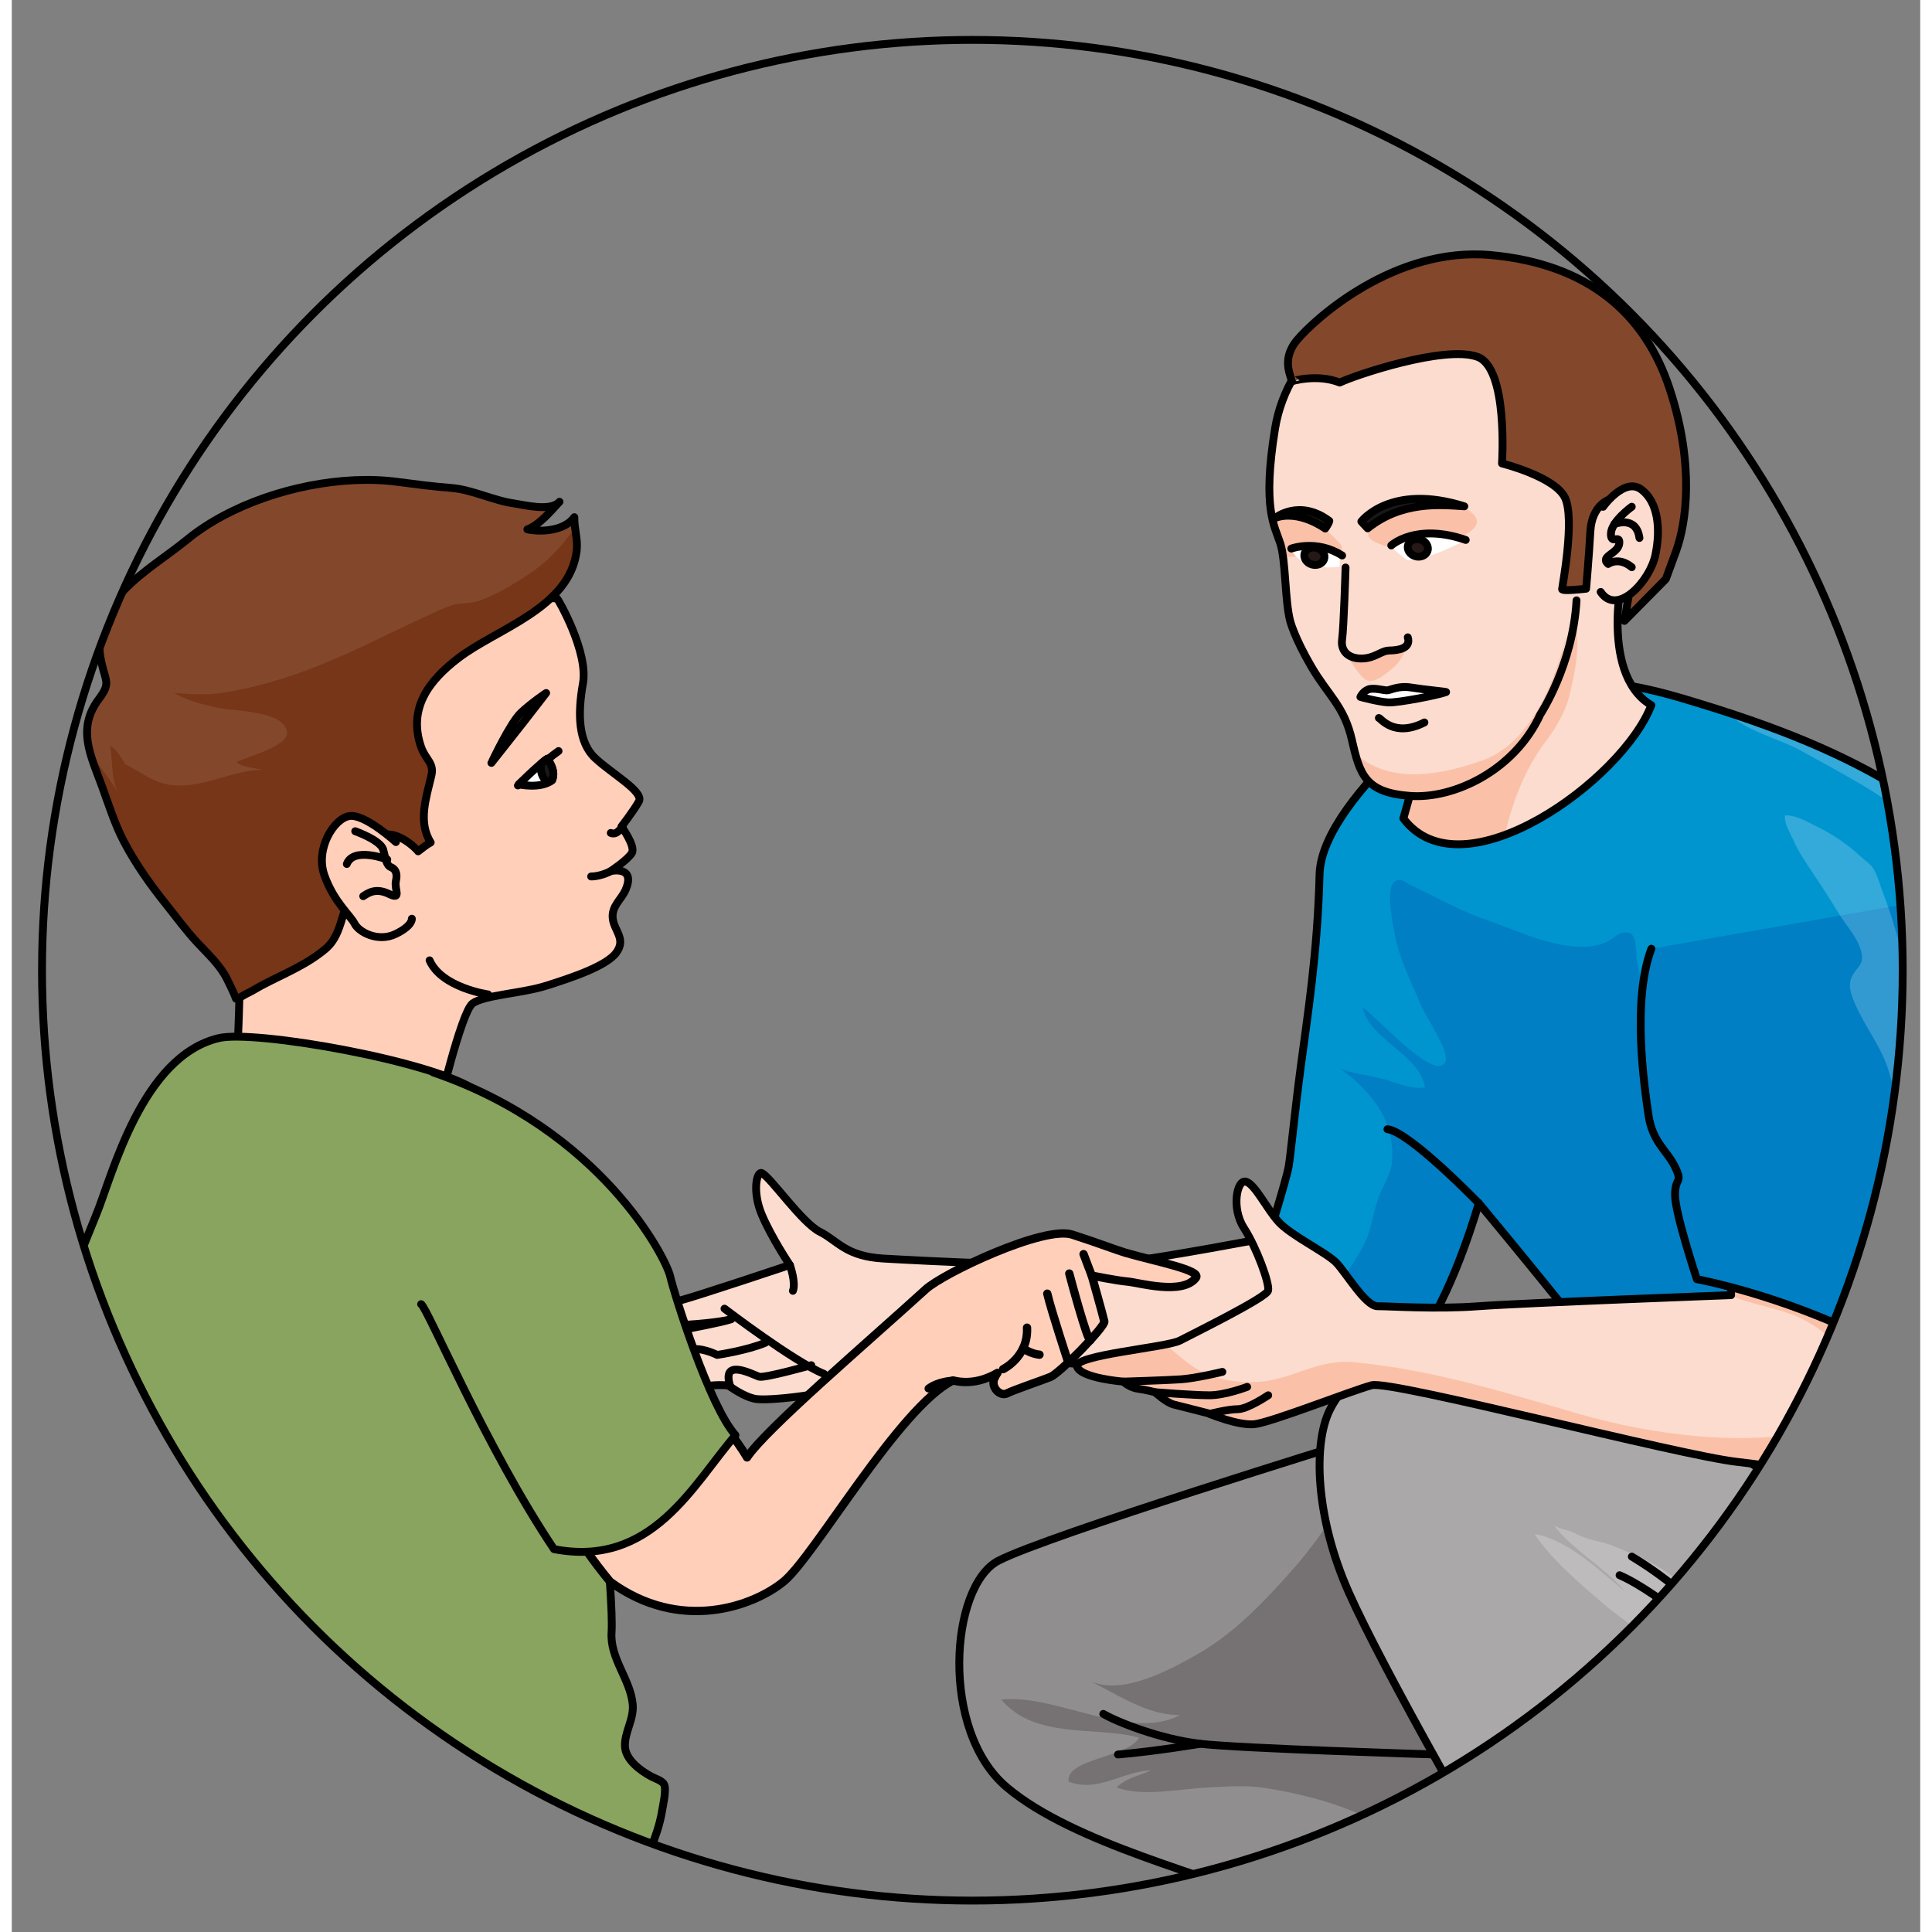 <?xml version="1.0" encoding="utf-8"?>
<!-- Created by: Science Figures, www.sciencefigures.org, Generator: Science Figures Editor -->
<svg version="1.1" id="Layer_1" xmlns="http://www.w3.org/2000/svg" xmlns:xlink="http://www.w3.org/1999/xlink" 
	 width="800px" height="800px" viewBox="0 0 243 246" enable-background="new 0 0 243 246" xml:space="preserve">
<rect x="0" y="0" width="243" height="246" fill="#808080" stroke="none"/>
<g>
	<g>
		<defs>
			<circle id="SVGID_1_" cx="122.31" cy="123.54" r="118.46"/>
		</defs>
		<clipPath id="SVGID_2_">
			<use xlink:href="#SVGID_1_"  overflow="visible"/>
		</clipPath>
		<g clip-path="url(#SVGID_2_)">
			<path fill="#FFCFBA" stroke="#000000" stroke-linecap="round" stroke-linejoin="round" stroke-miterlimit="10" d="M69.43,76.21
				c0.22,0.19,4,6.87,3.3,10.79c-0.7,3.93-0.6,7.53,1.55,9.53c2.15,2.01,6.25,4.29,5.57,5.51c-0.68,1.23-2.22,3.2-2.22,3.2
				s1.82,2.5,1.33,3.36c-0.5,0.87-2.69,2.31-2.69,2.31s3.24-0.72,1.88,2.4c-0.55,1.26-1.8,2.06-1.63,3.64
				c0.18,1.59,1.73,2.59,0.46,4.34c-1.27,1.75-5.86,3.25-8.92,4.22c-3.05,0.97-7.94,1.19-9.39,2.26
				c-1.45,1.07-4.47,13.96-4.47,13.96l-25.62-4.61c0,0,1.35-23.85-0.45-26.84c-1.8-3-6.15-10.81-5.99-13.67
				c0.15-2.85,1.86-9.28,3.78-11.63c1.92-2.35,11.2-11.65,12.12-11.37C38.97,73.92,69.43,76.21,69.43,76.21z"/>
			<path fill="#FFCFBA" stroke="#000000" stroke-linecap="round" stroke-linejoin="round" stroke-miterlimit="10" d="M76.28,110.92
				c0,0-1.25,0.68-2.51,0.68"/>
			<path fill="#83482C" d="M26.93,65.67c6.64-3.55,15.26-5.23,22.14-4.32c2.31,0.3,4.52,0.6,6.8,0.77c2.76,0.21,5.37,1.6,8.12,1.99
				c1.36,0.2,4.64,1.05,5.75-0.22c-0.98,1.05-2.56,2.97-4.09,3.51c1.84,0.4,4.8,0.15,5.98-1.55c-0.03,1.43,0.47,2.82,0.3,4.27
				c-0.88,7.31-10.14,9.91-15.06,13.67c-3.72,2.84-6.45,6.36-4.76,11.3c0.56,1.64,1.7,2.04,1.32,3.66
				c-0.66,2.81-1.74,5.91-0.09,8.52c-0.57,0.3-1.12,0.77-1.6,1.13c0.07-0.05-3.19-3.42-5.18-1.61c-1.81,1.64-1.12,4.62-2.77,6.45
				c-1.96,2.18-1.48,5.56-3.82,7.56c-2.43,2.07-5.37,3.2-8.16,4.68c-0.63,0.33-1.21,0.72-1.87,1.02c-0.41,0.19-0.97,0.63-1.39,0.67
				c-0.28-0.8-0.73-1.63-1.09-2.4c-0.87-1.81-2.38-3.19-3.73-4.63c-1.47-1.57-2.75-3.32-4.09-5c-2-2.5-3.86-5.12-5.35-7.96
				c-1.18-2.25-1.92-4.63-2.78-7.01c-1.44-3.94-3.27-7.37-0.43-11.15c1.52-2.03,0.9-2.18,0.35-4.61
				c-1.83-7.93,5.92-11.63,10.89-15.7C23.69,67.58,25.25,66.57,26.93,65.67z"/>
			<path fill="#773617" d="M66.48,72.65c-2.06,1.44-4.26,2.8-6.61,3.72c-0.99,0.39-1.78,0.41-2.8,0.5c-1.18,0.1-2.22,0.65-3.29,1.13
				c-4.95,2.21-9.73,4.78-14.77,6.78c-4.02,1.59-8.05,2.81-12.32,3.45c-2.06,0.31-3.96,0.15-6,0.01c1.67,1.03,4,1.56,5.91,1.95
				c1.8,0.37,8.11,0.3,8.44,3.03c0.22,1.82-5.21,3.17-6.43,3.81c0.64,0.64,2.36,0.78,3.3,0.98c-3.73,0.05-7.17,2.17-10.99,2
				c-2.71-0.12-4.24-1.62-6.46-2.7c-0.56-0.94-1.22-1.95-1.96-2.41c0.44,2.06,0,4.67,1.34,6.52c-1.09-1.91-2.58-3.72-3.85-5.63
				c0.38,1.42,0.99,2.86,1.55,4.39c0.87,2.38,1.6,4.76,2.78,7.01c1.49,2.84,3.35,5.46,5.35,7.96c1.34,1.68,2.62,3.43,4.09,5
				c1.35,1.44,2.87,2.82,3.73,4.63c0.36,0.76,0.81,1.6,1.09,2.4c0.42-0.04,0.97-0.49,1.39-0.67c0.65-0.3,1.24-0.68,1.87-1.02
				c2.78-1.48,5.73-2.61,8.16-4.68c2.34-2,1.86-5.38,3.82-7.56c1.65-1.84,0.95-4.81,2.77-6.45c2-1.81,5.25,1.56,5.18,1.61
				c0.48-0.37,1.02-0.83,1.6-1.13c-1.64-2.61-0.56-5.71,0.09-8.52c0.38-1.62-0.76-2.02-1.32-3.66c-1.69-4.95,1.04-8.46,4.76-11.3
				c4.92-3.76,14.18-6.36,15.06-13.67c0.12-1.02-0.09-2.01-0.21-3.01C70.29,69.23,68.59,71.18,66.48,72.65z M14.7,97.74
				c0.16,0.26,0.32,0.52,0.45,0.79C15.01,98.29,14.86,98.02,14.7,97.74z"/>
			<path fill="none" stroke="#000000" stroke-linecap="round" stroke-linejoin="round" stroke-miterlimit="10" d="M26.93,65.67
				c6.64-3.55,15.26-5.23,22.14-4.32c2.31,0.3,4.52,0.6,6.8,0.77c2.76,0.21,5.37,1.6,8.12,1.99c1.36,0.2,4.64,1.05,5.75-0.22
				c-0.98,1.05-2.56,2.97-4.09,3.51c1.84,0.4,4.8,0.15,5.98-1.55c-0.03,1.43,0.47,2.82,0.3,4.27c-0.88,7.31-10.14,9.91-15.06,13.67
				c-3.72,2.84-6.45,6.36-4.76,11.3c0.56,1.64,1.7,2.04,1.32,3.66c-0.66,2.81-1.74,5.91-0.09,8.52c-0.57,0.3-1.12,0.77-1.6,1.13
				c0.07-0.05-3.19-3.42-5.18-1.61c-1.81,1.64-1.12,4.62-2.77,6.45c-1.96,2.18-1.48,5.56-3.82,7.56c-2.43,2.07-5.37,3.2-8.16,4.68
				c-0.63,0.33-1.21,0.72-1.87,1.02c-0.41,0.19-0.97,0.63-1.39,0.67c-0.28-0.8-0.73-1.63-1.09-2.4c-0.87-1.81-2.38-3.19-3.73-4.63
				c-1.47-1.57-2.75-3.32-4.09-5c-2-2.5-3.86-5.12-5.35-7.96c-1.18-2.25-1.92-4.63-2.78-7.01c-1.44-3.94-3.27-7.37-0.43-11.15
				c1.52-2.03,0.9-2.18,0.35-4.61c-1.83-7.93,5.92-11.63,10.89-15.7C23.69,67.58,25.25,66.57,26.93,65.67z"/>
			<path fill="#60483B" stroke="#000000" stroke-linecap="round" stroke-linejoin="round" stroke-miterlimit="10" d="M61.07,97.14
				c-0.01,0.06,2.38-5.11,3.79-6.42c1.41-1.31,3.18-2.48,3.18-2.48s-2.23,2.89-2.9,3.74C64.48,92.82,61.07,97.14,61.07,97.14z"/>
			<path fill="#FFCFBA" stroke="#000000" stroke-linecap="round" stroke-linejoin="round" stroke-miterlimit="10" d="M64.44,100.01
				c0.04-0.12,3.56-3.25,5.18-4.38"/>
			<path fill="#FFFFFF" stroke="#000000" stroke-linecap="round" stroke-linejoin="round" stroke-miterlimit="10" d="M68.18,96.6
				c0,0,1.17,1.48,0.63,2.75c-1.52,1.15-4.25,0.52-4.25,0.52S66.84,97.58,68.18,96.6z"/>
			<path fill="#181818" stroke="#000000" stroke-linecap="round" stroke-linejoin="round" stroke-miterlimit="10" d="M68.02,96.72
				c-0.19,0.14-0.39,0.31-0.6,0.49c-0.09,0.29-0.1,0.67-0.01,1.07c0.17,0.78,0.64,1.33,1.05,1.24c0.3-0.07,0.48-0.45,0.5-0.95
				c-0.01-0.62-0.29-1.21-0.51-1.58C68.31,96.85,68.17,96.75,68.02,96.72z"/>
			<path fill="#FFCFBA" stroke="#000000" stroke-linecap="round" stroke-linejoin="round" stroke-miterlimit="10" d="M48.91,107.22
				c0,0-3.99-3.64-5.94-3.31c-1.95,0.32-4.36,4.16-3.16,7.55c1.2,3.39,3.29,5.07,3.84,6.15c0.54,1.08,2.99,2.39,5.21,1.32
				c2.21-1.06,2.08-1.95,2.08-1.95"/>
			<path fill="#FFCFBA" stroke="#000000" stroke-linecap="round" stroke-linejoin="round" stroke-miterlimit="10" d="M43.73,105.84
				c0,0,3.27,1.15,3.57,2.37c0.3,1.21,0.44,2,0.96,2.2c0.52,0.2,0.9,0.7,0.65,1.77c-0.24,1.07,0.8,2.45-0.87,1.65
				c-1.67-0.81-2.62-0.16-3.29,0.28"/>
			<path fill="#FFCFBA" stroke="#000000" stroke-linecap="round" stroke-linejoin="round" stroke-miterlimit="10" d="M47.81,109.44
				c0,0-4.3-1.66-5.15,0.57"/>
			<path fill="#FFCFBA" stroke="#000000" stroke-linecap="round" stroke-linejoin="round" stroke-miterlimit="10" d="M60.65,126.62
				c0,0-5.92-0.84-7.45-4.34"/>
			<path fill="#FFCFBA" stroke="#000000" stroke-linecap="round" stroke-linejoin="round" stroke-miterlimit="10" d="M77.83,105.06
				c0,0-0.67,1.39-1.56,1"/>
		</g>
		
			<path clip-path="url(#SVGID_2_)" fill="#88A45E" stroke="#000000" stroke-linecap="round" stroke-linejoin="round" stroke-miterlimit="10" d="
			M74.19,180.08c0,0,2.49,23.1,2.18,27.76c-0.22,3.33,2.36,5.92,2.69,9.13c0.2,1.94-1.09,3.61-0.98,5.45
			c0.1,1.66,1.96,3.04,3.38,3.8c0.42,0.22,1.38,0.52,1.6,0.99c0.32,0.69-0.14,2.63-0.25,3.32c-0.57,3.53-2.52,7.47-4.64,10.37
			c-0.81,1.12-1.75,2.63-2.83,3.53c-1.45,1.21-3.95,1.97-5.72,2.73c-5.01,2.15-10.27,3.79-15.68,4.91
			c-19.18,3.94-40.81-5.37-47.05-12.66c-1.27-7.06,0.43-6.77-0.41-12.05c-0.83-5.28-2.82-3.91-2.63-6.44
			c0.19-2.53,1.27-2.99,1.97-4.15c0.7-1.16,1.14-9.43,0.77-11.63c-0.37-2.2-1.76-28.75-2.02-31.58c-0.26-2.82,2.54-9.96,6.21-18.96
			c2.04-5,5.79-20.09,15.58-22.42c4.56-1.09,27.45,2.93,32.74,6.69c5.3,3.76,10.41,8.27,10.41,8.27L74.19,180.08z"/>
		<g clip-path="url(#SVGID_2_)">
			<path fill="#EFEFEF" d="M207.19,294.43l-6.78-1.05l-9.91-0.97l-0.9,3.06c0,0,2.39,1.98,8.05,3.82
				c5.66,1.84,14.31,1.81,23.92,1.22c9.61-0.6,32.77-4.51,32.77-4.51v-2.99L207.19,294.43z"/>
			<path fill="none" stroke="#000000" stroke-linecap="round" stroke-linejoin="round" stroke-miterlimit="10" d="M207.19,294.43
				l-6.78-1.05l-9.91-0.97l-0.9,3.06c0,0,2.39,1.98,8.05,3.82c5.66,1.84,14.31,1.81,23.92,1.22c9.61-0.6,32.77-4.51,32.77-4.51
				v-2.99L207.19,294.43z"/>
			<path fill="#EFEFEF" d="M240.92,259.57c-1.19,1.25-16.2,14.03-16.2,14.03l-28.2,13.43l-0.04,2.2c0,0,17.66,0.51,23.76-0.84
				c6.1-1.35,17.8-13.69,22.71-18.05c4.91-4.36,10-10.59,10-10.59l-1.87-1.87C251.09,257.88,242.11,258.32,240.92,259.57z"/>
			<path fill="none" stroke="#000000" stroke-linecap="round" stroke-linejoin="round" stroke-miterlimit="10" d="M240.92,259.57
				c-1.19,1.25-16.2,14.03-16.2,14.03l-28.2,13.43l-0.04,2.2c0,0,17.66,0.51,23.76-0.84c6.1-1.35,17.8-13.69,22.71-18.05
				c4.91-4.36,10-10.59,10-10.59l-1.87-1.87C251.09,257.88,242.11,258.32,240.92,259.57z"/>
			<path fill="#4B2A2A" d="M216.96,264.32c0,0-3.95,10.9-6.54,13.22c-2.59,2.31-11.7,4.4-12.54,5.25c-0.85,0.84-1.36,4.24-1.36,4.24
				s-1.17,1.43,9.75,1.36c10.92-0.08,21.77-8.47,23.97-11.86c2.2-3.39,20.85-18.64,20.85-18.64s-0.85-3.39-5.59-7.96
				c-4.75-4.58-9.78-5.87-9.78-5.87L216.96,264.32z"/>
			<path fill="none" stroke="#000000" stroke-linecap="round" stroke-linejoin="round" stroke-miterlimit="10" d="M216.96,264.32
				c0,0-3.95,10.9-6.54,13.22c-2.59,2.31-11.7,4.4-12.54,5.25c-0.85,0.84-1.36,4.24-1.36,4.24s-1.17,1.43,9.75,1.36
				c10.92-0.08,21.77-8.47,23.97-11.86c2.2-3.39,20.85-18.64,20.85-18.64s-0.85-3.39-5.59-7.96c-4.75-4.58-9.78-5.87-9.78-5.87
				L216.96,264.32z"/>
			<path fill="#918E8F" d="M224.7,208.62l14.15,21.63l-19.23-0.8l1.34,17.62l-12.06,23.25c0,0-13.85-6.43-19.72-8.9
				c-5.87-2.47-19.49-15.16-28.04-18.89c-8.55-3.74-25.91-7.75-34.45-14.96c-8.55-7.21-7.21-25.64-1.07-28.84
				c6.14-3.21,45.4-15.3,45.4-15.3L224.7,208.62z"/>
			<path fill="#767273" d="M207.9,256.83c0.01,1.67-0.28,6.51-3.25,5.98c-0.75-0.13-1.47-1.41-1.93-1.94
				c-7.19-8.21-14.84-15.96-22.3-23.93c-5.26-5.62-13.7-8.21-21.1-9.31c-2.3-0.34-4.63-0.15-6.93-0.04c-3.41,0.16-8.52,1.26-11.7,0
				c1.03-1.13,2.88-1.49,4.34-2.17c-3.6,0.12-6.71,2.86-10.46,1.44c-0.42-2.97,7.55-3.01,8.97-5.61
				c-5.61-1.51-13.22,0.28-17.55-4.84c6.9-0.79,16.3,5.36,22.77,1.97c-4.15,0.06-8.04-2.65-11.64-4.44c4,2.11,10.2-1.26,13.66-3.2
				c4.96-2.78,8.92-7.04,12.65-11.27c1.53-1.74,7.13-8.73,5.92-10.53"/>
			<path fill="none" stroke="#000000" stroke-linecap="round" stroke-linejoin="round" stroke-miterlimit="10" d="M224.7,208.62
				l14.15,21.63l-19.23-0.8l1.34,17.62l-12.06,23.25c0,0-13.85-6.43-19.72-8.9c-5.87-2.47-19.49-15.16-28.04-18.89
				c-8.55-3.74-25.91-7.75-34.45-14.96c-8.55-7.21-7.21-25.64-1.07-28.84c6.14-3.21,45.4-15.3,45.4-15.3L224.7,208.62z"/>
			<path fill="none" stroke="#000000" stroke-linecap="round" stroke-linejoin="round" stroke-miterlimit="10" d="M138.98,218.23
				c1.87,1.07,7.21,3.2,12.29,3.8s29.72,1.36,29.72,1.36"/>
			<path fill="none" stroke="#000000" stroke-linecap="round" stroke-linejoin="round" stroke-miterlimit="10" d="M140.85,223.4
				c5.07-0.44,10.41-1.36,10.41-1.36"/>
			<path fill="#FCDCCE" d="M179.76,163.86c0,0-5.59,6.9-6.16,7.18c-0.57,0.28-16.15,4.2-23.66,3.75s-27.63-2.34-28.05-2.25
				c-0.43,0.09-6.23,1.19-12.18,3.17c-5.95,1.99-13.46,2.69-15.02,2.41c-1.56-0.28-3.4-1.69-3.4-1.69s-0.71-0.15-2.27-0.01
				c-1.56,0.14-3.83-3.12-3.83-3.12s-1.98,0-3.4,0s-1.7-0.71-2.69-1.84c-0.99-1.13,9.83-2.59,12.52-3.49
				c-2.97,0.8-13.37,1.22-13.8,0.46c-0.43-0.76,4.82-2.22,7.08-2.79c2.27-0.57,14.17-4.57,14.17-4.57s-2.27-3.37-3.54-6.34
				c-1.28-2.97-0.71-5.67,0-5.35c0.71,0.32,5.1,6.34,7.37,7.47c2.27,1.13,3.26,3.12,8.08,3.4c4.82,0.28,23.94,1.28,29.87,0.57
				c5.92-0.71,19.13-3.23,19.13-3.23L179.76,163.86z"/>
			<path fill="none" stroke="#000000" stroke-linecap="round" stroke-linejoin="round" stroke-miterlimit="10" d="M179.76,163.86
				c0,0-5.59,6.9-6.16,7.18c-0.57,0.28-16.15,4.2-23.66,3.75s-27.63-2.34-28.05-2.25c-0.43,0.09-6.23,1.19-12.18,3.17
				c-5.95,1.99-13.46,2.69-15.02,2.41c-1.56-0.28-3.4-1.69-3.4-1.69s-0.71-0.15-2.27-0.01c-1.56,0.14-3.83-3.12-3.83-3.12
				s-1.98,0-3.4,0s-1.7-0.71-2.69-1.84c-0.99-1.13,9.83-2.59,12.52-3.49c-2.97,0.8-13.37,1.22-13.8,0.46
				c-0.43-0.76,4.82-2.22,7.08-2.79c2.27-0.57,14.17-4.57,14.17-4.57s-2.27-3.37-3.54-6.34c-1.28-2.97-0.69-5.7,0-5.35
				c1.16,0.61,5.1,6.34,7.37,7.47c2.27,1.13,3.26,3.12,8.08,3.4c4.82,0.28,23.94,1.28,29.87,0.57c5.92-0.71,19.13-3.23,19.13-3.23
				L179.76,163.86z"/>
			<path fill="#4B2A2A" d="M233.95,274.83c-0.3,0-13.78,0.37-13.78,0.37s-5.07,5.44-9.31,7.68c-4.25,2.24-14.68,5.52-17.36,6.03
				c-2.68,0.52-2.38,1.94-2.98,3.95c0.75,1.27,3.95,2.01,10.88,4.17c6.93,2.16,22.58,0.37,34.13-1.04
				c11.55-1.41,18.83-2.99,18.83-2.99s1.34-5.34,0-9.08c-1.34-3.74-6.14-9.61-6.14-9.61S234.24,274.83,233.95,274.83z"/>
			<path fill="none" stroke="#000000" stroke-linecap="round" stroke-linejoin="round" stroke-miterlimit="10" d="M233.95,274.83
				c-0.3,0-13.78,0.37-13.78,0.37s-5.07,5.44-9.31,7.68c-4.25,2.24-14.68,5.52-17.36,6.03c-2.68,0.52-2.38,1.94-2.98,3.95
				c0.75,1.27,3.95,2.01,10.88,4.17c6.93,2.16,22.58,0.37,34.13-1.04c11.55-1.41,18.83-2.99,18.83-2.99s1.34-5.34,0-9.08
				c-1.34-3.74-6.14-9.61-6.14-9.61S234.24,274.83,233.95,274.83z"/>
			<path fill="#AAA8A9" d="M286.13,202.21c0,0,3.2,7.21,0,18.43c-3.2,11.21-16.29,20.03-26.44,20.03
				c-10.15,0-20.56-5.61-32.05-12.02c2.67,4.54,9.61,17.89,12.29,24.61c2.67,6.72,7.07,12.71,10.27,23.66
				c-5.07,2.14-12.39,3.37-19.07,4.92c-6.4,1.49-18.35,0-18.35,0c-2.14-6.68-10.24-21.95-17.45-33.7
				c-7.21-11.75-20.83-35.78-25.1-45.4c-4.27-9.61-4.54-18.96-2.4-23.23c2.14-4.27,6.68-7.21,12.82-6.94
				c6.14,0.27,56.35,13.88,56.35,13.88L286.13,202.21z"/>
			<path fill="#BDBBBC" d="M193.88,195.32c2.25,3.37,5.96,6.47,9.1,9.16c1.94,1.67,9.45,6.52,9.54,9.51c0.08,2.81-3,0.56-3.96,2.75
				c-0.98,2.24,3,6.47,4.08,8.03c5.99,8.68,12.45,16.81,17.64,26.01c2.97,5.28,5.44,10.81,7.13,16.63
				c1.04,3.56,2.76,8.72,3.45,12.27c3.45-0.8,6.7-1.66,9.34-2.77c-1.98-6.77-4.42-11.64-6.62-15.96c-0.2-0.4-0.41-0.79-0.61-1.2
				c-1.13-2.22-2.18-4.32-3.05-6.5c-2.76-6.94-6.3-13.62-9.83-20.19c-0.6-1.11-1.14-2.44-2-3.33c-1-1.04-1.28-2.39-1.98-3.64
				c-0.51-0.91-1.05-1.82-1.59-2.7c-1.05-1.71-1.83-3.47-2.58-5.33c-0.67-1.66-1.56-3.14-2.32-4.75c-0.8-1.69-1.63-3.41-2.66-4.97
				c-1.57-2.35-2.86-5.13-4.94-7.09c-2.22-2.1-5.16-3.15-7.92-4.33c-1.12-0.48-2.19-0.65-3.34-0.97c-0.76-0.22-1.46-0.61-2.18-0.92
				c-0.46-0.2-1.98-0.49-2.27-0.87c2.4,3.18,6.44,5.34,9.08,8.46C202.18,200.01,198.09,196.01,193.88,195.32z"/>
			<path fill="#918E8F" d="M218.46,211.68c2.98,5.05,5.17,10.65,8.29,15.67c1.78,2.86,3.21,5.94,4.98,8.8
				c-1.65-3.15-3.14-5.88-4.09-7.5c11.48,6.41,21.9,12.02,32.05,12.02c10.15,0,23.23-8.82,26.44-20.03c3.2-11.22,0-18.43,0-18.43
				l-7.7-2.47c-1.79,0.39-3.58,0.94-5.41,1.49l-13.05,3.86c5.77,3.08,10.07,7.11,11.86,13.41c1.2,4.24-0.33,10.78-4.44,13.22
				c-5.39,3.21-15.77,1.29-21.35-0.51c-5.65-1.82-10.24-5.64-14.67-9.45c-2.21-1.9-4.66-3.67-6.76-5.68
				C222.94,214.49,221.21,211.57,218.46,211.68z"/>
			<path fill="none" stroke="#000000" stroke-linecap="round" stroke-linejoin="round" stroke-miterlimit="10" d="M286.13,202.21
				c0,0,3.2,7.21,0,18.43c-3.2,11.21-16.29,20.03-26.44,20.03c-10.15,0-20.56-5.61-32.05-12.02c2.67,4.54,9.61,17.89,12.29,24.61
				c2.67,6.72,7.07,12.71,10.27,23.66c-5.07,2.14-12.37,3.44-19.07,4.92c-7.33,1.62-18.35,0-18.35,0
				c-2.14-6.68-10.24-21.95-17.45-33.7c-7.21-11.75-20.83-35.78-25.1-45.4c-4.27-9.61-4.54-18.96-2.4-23.23
				c2.14-4.27,6.68-7.21,12.82-6.94c6.14,0.27,56.35,13.88,56.35,13.88L286.13,202.21z"/>
			<path fill="none" stroke="#000000" stroke-linecap="round" stroke-linejoin="round" stroke-miterlimit="10" d="M206.28,198.2
				c2.67,1.6,9.65,6.3,11.22,10.68c1.57,4.39,10.15,19.76,10.15,19.76"/>
			<path id="changecolor_17_" fill="#0095CF" d="M265.14,209.16c-10.15-3.12-20.3-5.99-29.94-13.54
				c-9.63-7.55-26.37-16.6-26.37-16.6s-2.44-0.63-4.34-3.7c-1.9-3.08-17.7-22.13-17.7-22.13s-2.86,10.25-7.03,16.49
				c-6.25-1.04-19.77-12.07-19.77-12.07s2.33-7.55,2.59-9.04c0.26-1.49,0.73-6.57,1.55-12.79c0.82-6.23,2.13-14.31,2.39-24.46
				c0.26-10.15,21.2-25.33,21.98-25.44c1.52-0.22,3.3,0.11,4.82,0.21c3.41,0.22,6.81,0.51,10.21,0.88c3.28,0.36,6.49,1.14,9.64,2.09
				c9.2,2.74,18.37,6.01,26.61,11.02c5.03,3.05,9.16,7.17,13.17,11.43c6.44,6.83,11.64,13.93,15.87,22.31
				c1.54,3.04,3.2,6.01,4.65,9.1c2.18,4.64,4.38,9.27,6.5,13.94c1.3,2.86,4.94,21.35,5.73,24.21c0.78,2.86,2.6,4.69,3.38,9.89
				c0.78,5.2,0,20.57,0,20.57S275.29,212.28,265.14,209.16z"/>
			<path opacity="0.2" fill="#FFFFFF" enable-background="new    " d="M227.62,95.48c2.63,1.44,5.24,2.87,7.83,4.38
				c4.14,2.43,8.12,5.64,11.43,9.24c7,7.64,10.85,17.98,13.63,27.78c1.81,6.37,2.92,12.86,3.59,19.41c0.19,1.9,0.25,4.45,1.99,5.1
				c1.4,0.52,3.57-0.34,5.08-0.2c-0.14,1.39-1.83,3.04-1.69,4.41c0.2,1.91,0.9,0.99,2.46,1.68c2.56,1.14,2.12,2.27,0.92,4.57
				c-1.18,2.24-3.16,4.44-5.3,5.86c-1.75,1.15-6.63,0.98-7.03,2.87c5.11,0.25,9.22-1.15,14.15-1.84c2.42-0.34,2.44-0.19,3.51,2.12
				c1.5,3.23,2.99,6.52,4.67,9.67c1.01,1.9,2.51,3.52,1.78,5.84c-0.73,2.32-3.23,2.79-5.18,3.96c-1.15,0.69-1.91,0.22-1.88,1.64
				c0.02,1.04,1.7,2.33,2.36,2.96c1.44,1.37,4.71,2.89,4.11,5.31c-0.7,0.21-1.26,0.71-1.36,1.33c3.78,0.09,6.39-0.06,6.39-0.06
				s0.78-15.36,0-20.57c-0.78-5.21-2.6-7.03-3.38-9.89s-4.43-21.34-5.73-24.21c-2.12-4.67-4.32-9.3-6.5-13.94
				c-1.45-3.09-3.11-6.06-4.65-9.1c-4.23-8.38-9.44-15.48-15.87-22.31c-4.01-4.26-8.15-8.37-13.17-11.43
				c-6.7-4.07-14.01-6.98-21.46-9.41C220.5,92.99,225.11,94.11,227.62,95.48z"/>
			<path fill="#007FC5" d="M168.86,164.17c3.84,2.58,8.1,5.05,10.89,5.51c4.16-6.25,7.03-16.49,7.03-16.49s15.8,19.05,17.7,22.13
				c1.9,3.08,4.34,3.7,4.34,3.7s5.84,3.16,12.61,7.3c0.8,0.19,1.56,0.62,2.31,0.98c0.82,0.39,1.66,0.75,2.5,1.1l-3.44-1.23
				c3,1.86,6.1,3.88,8.92,5.88c1.3-0.69,3.61-0.94,4.39-1.08c0.17,0.06,0.34,0.11,0.51,0.17c10.24,3.48,21.02,5.02,31.71,6.36
				c1.21,0.15,3.5,0.93,3.12-1c-0.28-1.4-4.32-3.31-5.35-4.02c-2.65-1.84-5.43-3.46-7.97-5.46c-1.11-0.87-3.99-2.35-4.64-3.63
				c-1.11-2.22,4.13-3.03,5.7-4.01c0.67-0.42,2.79-1.73,2.6-2.82c-0.21-1.2-2.01-1.09-3.08-1.17c-1.95-0.14-4.97,0.1-5.07-2.54
				c-0.08-1.98,2.3-3.71,3.29-5.38c-1.84-0.14-3.08,0.35-3.85-1.57c-1.44-3.59-0.11-9.1-0.12-12.83c-0.01-4.91-0.1-9.56-1.42-14.31
				c-0.6-2.16-0.75-5.66-2.26-7.43c-0.68,1.59-0.41,3.6-0.98,5.32c-0.56,1.7-1.69,3.55-3.31,4.46c-1.33,0.75-2.84,1.38-4.18,2.12
				c-3.38,1.87-8.14,0.68-11.6-0.39c-5.28-1.64-10.87-4.73-15.21-8.09c-1.67-1.29-3.48-2.14-4.78-3.89
				c-1.34-1.81-1.08-2.86-1.36-4.92c-0.23-1.66-0.81-3.28-0.96-4.95c-0.17-1.77,0.02-3.59-1.8-3.23c-0.69,0.14-1.47,0.98-2.16,1.25
				c-1.22,0.49-2.55,0.62-3.86,0.52c-4.01-0.3-7.79-2.22-11.56-3.49c-3.23-1.09-6.13-2.83-9.18-4.23c-0.82-0.38-1.6-1.26-2.4-0.42
				c-0.98,1.03-0.07,5.43,0.14,6.53c0.6,3.24,2.14,6.17,3.4,9.18c0.53,1.28,3.5,5.66,3.1,6.96c-1,3.23-9.26-6.07-10.57-6.76
				c0.83,4.07,7.44,6.1,7.92,10.18c-1.97,0.26-3.85-0.77-5.74-1.2c-1.69-0.38-3.49-0.65-5.09-1.18c2.31,1.46,4.86,4.15,5.87,6.72
				c0.53,1.34,0.77,2.51,0.82,4.01c0.07,2.02-0.59,3.06-1.43,4.86c-0.97,2.05-1.06,4.33-1.98,6.36
				C171.38,160.17,169.83,162.04,168.86,164.17z"/>
			<path fill="none" stroke="#000000" stroke-linecap="round" stroke-linejoin="round" stroke-miterlimit="10" d="M265.14,209.16
				c-10.15-3.12-20.3-5.99-29.94-13.54c-9.63-7.55-26.37-16.6-26.37-16.6s-2.44-0.63-4.34-3.7c-1.9-3.08-17.7-22.13-17.7-22.13
				s-2.86,10.25-7.03,16.49c-6.25-1.04-19.77-12.07-19.77-12.07s2.33-7.55,2.59-9.04c0.26-1.49,0.73-6.57,1.55-12.79
				c0.82-6.23,2.13-14.31,2.39-24.46c0.26-10.15,21.2-25.33,21.98-25.44c1.52-0.22,3.3,0.11,4.82,0.21
				c3.41,0.22,6.81,0.51,10.21,0.88c3.28,0.36,6.49,1.14,9.64,2.09c9.2,2.74,18.37,6.01,26.61,11.02
				c5.03,3.05,9.16,7.17,13.17,11.43c6.44,6.83,11.64,13.93,15.87,22.31c1.54,3.04,3.2,6.01,4.65,9.1c2.18,4.64,4.38,9.27,6.5,13.94
				c1.3,2.86,4.94,21.35,5.73,24.21c0.78,2.86,2.6,4.69,3.38,9.89c0.78,5.2,0,20.57,0,20.57S275.29,212.28,265.14,209.16z"/>
			<path fill="none" stroke="#000000" stroke-linecap="round" stroke-linejoin="round" stroke-miterlimit="10" d="M175.16,143.78
				c2.79,0.29,11.62,9.42,11.62,9.42"/>
			<path fill="#FCDCCE" d="M242.49,165.95l0.82,7.19c0,0-0.08,5.54-2.22,11.01c-2.14,5.47-13.91,2.81-21.31,2
				c-7.4-0.81-44.1-10.43-46.61-9.77c-2.52,0.67-12.79,4.73-14.94,4.96c-2.15,0.22-5.93-1.4-5.93-1.4s-3.48-0.89-4.37-1.11
				c-0.89-0.22-2.37-1.56-2.37-1.56s-1.04-0.29-2.15-0.44s-1.88-0.91-1.88-0.91s-5.37-0.42-5.89-1.9
				c-0.52-1.48,11.39-2.44,13.1-3.33c1.7-0.89,11.02-5.47,11.23-6.36c0.21-0.89-1.47-5.48-3.09-7.99c-1.63-2.52-0.88-6.27,0.3-5.87
				c1.18,0.4,2.59,3.43,4.14,5.13c1.55,1.7,5.99,3.85,7.27,5.12c1.27,1.27,3.76,5.61,5.31,5.6c1.55-0.01,7.41,0.41,12.88,0
				c5.47-0.41,32.14-1.41,32.14-1.41v-4.69C228.49,159.59,242.49,165.95,242.49,165.95z"/>
			<path fill="#FAC1A8" d="M141.64,175.89c0,0,0.77,0.76,1.88,0.91c1.11,0.15,2.15,0.44,2.15,0.44s1.48,1.34,2.37,1.56
				c0.89,0.22,4.37,1.11,4.37,1.11s3.78,1.63,5.93,1.4c2.15-0.22,12.42-4.29,14.94-4.96c2.52-0.67,39.21,8.95,46.61,9.77
				c7.4,0.81,19.16,3.48,21.31-2c2.15-5.47,2.22-11.01,2.22-11.01l-0.82-7.19c0,0-14-6.37-23.57-5.73v4.69c0,0-0.1,0-0.3,0.01
				c2.82,1.3,6.32,1.61,9.21,3.03c2.77,1.37,5.41,3.83,7.08,6.47c2.72,4.28-0.19,6.6-4.41,7.59c-9.76,2.29-21.5,0.81-31.06-1.95
				c-9.71-2.81-18.64-5.63-28.64-6.58c-4.7-0.45-7.84,2.23-12.17,2.5c-2.21,0.14-4.74-0.15-6.75-1.06
				c-1.89-0.85-3.46-2.32-5.08-3.72c-3.87,0.75-11.56,1.61-11.14,2.81C136.27,175.47,141.64,175.89,141.64,175.89z"/>
			<path fill="none" stroke="#000000" stroke-linecap="round" stroke-linejoin="round" stroke-miterlimit="10" d="M242.49,165.95
				l0.82,7.19c0,0-0.08,5.54-2.22,11.01c-2.14,5.47-13.91,2.81-21.31,2c-7.4-0.81-44.1-10.43-46.61-9.77
				c-2.52,0.67-12.79,4.73-14.94,4.96c-2.15,0.22-5.93-1.4-5.93-1.4s-3.48-0.89-4.37-1.11c-0.89-0.22-2.37-1.56-2.37-1.56
				s-1.04-0.29-2.15-0.44s-1.88-0.91-1.88-0.91s-5.37-0.42-5.89-1.9c-0.52-1.48,11.39-2.44,13.1-3.33
				c1.7-0.89,11.02-5.47,11.23-6.36c0.21-0.89-1.47-5.48-3.09-7.99c-1.63-2.52-0.88-6.27,0.3-5.87c1.18,0.4,2.59,3.43,4.14,5.13
				c1.55,1.7,5.99,3.85,7.27,5.12c1.27,1.27,3.76,5.61,5.31,5.6c1.55-0.01,7.41,0.41,12.88,0c5.47-0.41,32.14-1.41,32.14-1.41v-4.69
				C228.49,159.59,242.49,165.95,242.49,165.95z"/>
			<g>
				<path fill="#FCDCCE" d="M184.21,79.08c-0.03,0.33-1.23,5.86-1.23,5.86s-4.07,12.97-5.79,19.27c7.45,9.92,27.89-4.83,31.57-14.42
					c-6.91-4.09-3.52-16.72-3.52-16.97C205.25,72.82,184.24,78.74,184.21,79.08z"/>
				<path fill="#FAC1A8" d="M182.98,84.94c0,0-4.07,12.97-5.79,19.27c2.91,3.87,7.8,3.98,12.91,2.1c1-4.21,2.52-8.31,5.14-11.8
					c1.35-1.79,2.6-3.86,3.12-6.06c0.61-2.53,1.25-5.53,0.9-8.15c-0.44-3.26-4.95-3.12-7.37-3.14c-1.1-0.01-7.59,0.92-7.69,1.92
					C184.17,79.42,182.98,84.94,182.98,84.94z"/>
				<path fill="none" stroke="#000000" stroke-linecap="round" stroke-linejoin="round" stroke-miterlimit="10" d="M184.21,79.08
					c-0.03,0.33-1.23,5.86-1.23,5.86s-4.07,12.97-5.79,19.27c7.45,9.92,27.89-4.83,31.57-14.42c-6.91-4.09-3.37-18.34-3.52-16.97
					C205.25,72.82,184.24,78.74,184.21,79.08z"/>
			</g>
			<path fill="#FCDCCE" d="M206.13,73.84c5.46-5.24,5.64-22.09-3.45-32.34c-9.08-10.25-27.93-3.79-27.93-3.79
				c-2.86,1.58-12.24,6.66-13.9,16.87c-1.66,10.22-0.04,12.4,0.67,14.62c0.71,2.21,0.57,7.19,1.25,9.85c0,0,0.51,2.07,2.69,5.81
				c2.18,3.74,4.19,5.01,5.19,9.4c0.99,4.39,1.71,6.65,7.35,7.08c5.64,0.44,13.38-3.28,16.63-10.38c0,0,4.15-6.28,4.61-14.52"/>
			<path fill="#FAC1A8" d="M160.48,65.93c0.31,1.45,0.75,2.37,1.04,3.27c0.15,0.46,0.26,1.06,0.34,1.71
				c1.55-0.04,3.66-0.13,4.28-0.05c0.99,0.13,4.24-0.33,2.93-1.69c-0.94-0.98-3.04-3.48-6.16-3.5
				C161.96,65.67,161.15,65.77,160.48,65.93z"/>
			<path fill="#FAC1A8" d="M178.4,70.12c-1.34,0.21-4.52-0.77-5.35-1.43c-0.82-0.65-0.31-2.38,2.59-3.74
				c2.9-1.36,8.89-0.51,8.89-0.51C191.08,67.62,179.75,69.91,178.4,70.12z"/>
			<path fill="#FAC1A8" d="M175.4,82.84c-0.77,0.13-0.63,0.21-2.07,0.74s-3.76-0.85-3.76-0.85s1.79,3.17,2.76,3.78
				c0.96,0.61,2.14-0.3,3.53-1.44s1.96-3.37,1.96-3.37C177.65,82.44,176.18,82.71,175.4,82.84z"/>
			<g>
				<path fill="#FAC1A8" d="M198.28,79.06l-0.27,1.39C198.2,79.59,198.28,79.06,198.28,79.06z"/>
				<path fill="#FAC1A8" d="M194.63,90.97c0,0,1.03-1.57,2.13-4.16l1.26-6.36c-0.82,3.72-3.66,13.81-10.67,16.34
					c-7.36,2.65-12.75,2.36-16.27-0.84c0.88,3.29,2.07,5.02,6.94,5.4C183.64,101.79,191.38,98.07,194.63,90.97z"/>
			</g>
			<path fill="#FFFFFF" d="M162.92,69.85c1.13,3.07,6.13,2.31,6.13,2.31c0.08-0.55,0.01-1.63,0.01-1.63S165.55,68.85,162.92,69.85z"
				/>
			<path fill="none" stroke="#000000" stroke-linecap="round" stroke-linejoin="round" stroke-miterlimit="10" d="M206.13,73.84
				c5.46-5.24,5.64-22.09-3.45-32.34c-9.08-10.25-27.93-3.79-27.93-3.79c-2.86,1.58-12.24,6.66-13.9,16.87
				c-1.66,10.22-0.04,12.4,0.67,14.62c0.71,2.21,0.57,7.19,1.25,9.85c0,0,0.51,2.07,2.69,5.81c2.18,3.74,4.19,5.01,5.19,9.4
				c0.99,4.39,1.71,6.65,7.35,7.08c5.64,0.44,13.38-3.28,16.63-10.38c0,0,4.15-6.28,4.61-14.52"/>
			<path fill="#181818" stroke="#000000" stroke-linecap="round" stroke-linejoin="round" stroke-miterlimit="10" d="M172.64,67.27
				c4.4-3.5,9.27-3,12.31-2.8c-9.4-2.97-13.11,1.93-13.11,1.93S172.09,66.7,172.64,67.27z"/>
			<path fill="#181818" stroke="#000000" stroke-linecap="round" stroke-linejoin="round" stroke-miterlimit="10" d="M167.24,67.3
				c0,0,0.44-0.6,0.52-0.97c-3.84-2.87-6.9-0.38-6.9-0.38C163.91,64.84,167.24,67.3,167.24,67.3z"/>
			<path fill="#FFFFFF" d="M177.67,71.32c2.43,0.18,7.45-2.56,7.45-2.56c-6.36-2.2-9.48,0.7-9.48,0.7S176.22,70.33,177.67,71.32z"/>
			<path fill="none" stroke="#000000" stroke-linecap="round" stroke-linejoin="round" stroke-miterlimit="10" d="M175.65,69.45
				c0,0,3.12-2.9,9.48-0.7"/>
			<path fill="none" stroke="#000000" stroke-linecap="round" stroke-linejoin="round" stroke-miterlimit="10" d="M169.39,70.73
				c-3.25-2.08-6.47-0.88-6.47-0.88"/>
			<path fill="none" stroke="#000000" stroke-linecap="round" stroke-linejoin="round" stroke-miterlimit="10" d="M177.75,81.15
				c0.45,1.45-1.28,1.66-2.35,1.68c-1.07,0.02-1.83,1.01-3.55,1.02c-1.72,0.01-2.67-1-2.46-2.44c0.21-1.45,0.44-9.15,0.44-9.15"/>
			<path fill="none" stroke="#000000" stroke-linecap="round" stroke-linejoin="round" stroke-miterlimit="10" d="M179.87,91.99
				c-3.86,1.96-5.55-0.53-5.8-0.57"/>
			<path fill="#271818" d="M179.13,68.66c-0.71-0.1-1.32,0.32-1.38,0.93c-0.05,0.61,0.47,1.18,1.18,1.28
				c0.7,0.09,1.32-0.32,1.38-0.93C180.36,69.32,179.83,68.75,179.13,68.66z"/>
			<path fill="#271818" d="M165.96,69.72c-0.71-0.1-1.32,0.32-1.38,0.93c-0.05,0.61,0.48,1.18,1.18,1.27
				c0.71,0.1,1.32-0.32,1.38-0.93C167.2,70.39,166.67,69.82,165.96,69.72z"/>
			<path fill="none" stroke="#000000" stroke-linecap="round" stroke-linejoin="round" stroke-miterlimit="10" d="M179.13,68.66
				c-0.71-0.1-1.32,0.32-1.38,0.93c-0.05,0.61,0.47,1.18,1.18,1.28c0.7,0.09,1.32-0.32,1.38-0.93
				C180.36,69.32,179.83,68.75,179.13,68.66z"/>
			<path fill="none" stroke="#000000" stroke-linecap="round" stroke-linejoin="round" stroke-miterlimit="10" d="M165.96,69.72
				c-0.71-0.1-1.32,0.32-1.38,0.93c-0.05,0.61,0.48,1.18,1.18,1.27c0.71,0.1,1.32-0.32,1.38-0.93
				C167.2,70.39,166.67,69.82,165.96,69.72z"/>
			<path fill="#83482C" d="M169.09,48.71c1.94-0.94,14.93-5.15,18.06-3c3,2.05,2.6,13.29,2.6,13.29s6.73,1.68,8.02,4.37
				c1.29,2.69-0.35,11.31-0.37,11.63c-0.03,0.32,3.06-0.05,3.06-0.05s0.35-3.96,0.54-7.3c0.18-3.33,2.38-4.05,2.38-4.05l2.65,11.37
				l-0.69,4.08l5.27-5.33c0,0,0,0,1.3-3.54c1.29-3.54,2.39-10.93-0.8-20.64c-3.19-9.72-10.49-15.95-22.78-17.07
				c-12.29-1.12-22.49,8.19-24.69,10.84c-2.2,2.65-0.51,4.86-0.71,5.24C162.93,48.57,166.13,47.54,169.09,48.71z"/>
			<path fill="none" stroke="#000000" stroke-linecap="round" stroke-linejoin="round" stroke-miterlimit="10" d="M169.09,48.71
				c1.94-0.94,13.34-4.78,17.52-3.28c3.96,1.41,3.14,13.58,3.14,13.58s6.73,1.68,8.02,4.37c1.29,2.69-0.35,11.31-0.37,11.63
				c-0.03,0.32,3.06-0.05,3.06-0.05s0.35-3.96,0.54-7.3c0.18-3.33,2.38-4.05,2.38-4.05l2.65,11.37l-0.69,4.08l5.27-5.33
				c0,0,0,0,1.3-3.54c1.29-3.54,2.39-10.93-0.8-20.64c-3.19-9.72-10.49-15.95-22.78-17.07c-12.29-1.12-22.49,8.19-24.69,10.84
				c-2.2,2.65-0.51,4.86-0.71,5.24C162.93,48.57,166.13,47.54,169.09,48.71z"/>
			<path fill="#FCDCCE" d="M202.31,75.37c2.1,3.15,6.26-1.36,6.97-4.7c0.7-3.34,0.35-6.75-1.8-8.35c-2.15-1.6-4.86,2.21-4.86,2.21"
				/>
			<path fill="none" stroke="#000000" stroke-linecap="round" stroke-linejoin="round" stroke-miterlimit="10" d="M202.31,75.37
				c2.1,3.15,6.26-1.36,6.97-4.7c0.7-3.34,0.35-6.75-1.8-8.35c-2.15-1.6-4.86,2.21-4.86,2.21"/>
			<path fill="none" stroke="#000000" stroke-linecap="round" stroke-linejoin="round" stroke-miterlimit="10" d="M206.27,72.22
				c-1.68-1.39-3-0.41-3-0.41c-1.14-0.97,1.26-1.3,1.41-2.59c0.14-1.29-1.11,0.26-1.06-1.29c0.06-1.55,2.65-3.41,2.65-3.41"/>
			<path fill="none" stroke="#000000" stroke-linecap="round" stroke-linejoin="round" stroke-miterlimit="10" d="M207.25,68.5
				c-0.4-2.92-3.19-1.77-3.19-1.77"/>
			<path id="changecolor_21_" fill="#007FC5" d="M208.77,120.8c-1.52,7.5-0.94,17.31-0.38,21.12c0.52,3.56,2.34,4.51,3.39,6.66
				c1.04,2.15,0,1.23,0,3.58c0,2.34,2.78,10.72,2.78,10.72s6.64,1.2,15.13,4.58c8.49,3.38,15.6,7.35,15.6,7.35s2.15-12.24,2.93-16.4
				c0.78-4.16-2.08-18.48-2.6-23.43c-0.52-4.95-3.39-20.05-3.39-20.05"/>
			<path opacity="0.2" fill="#FFFFFF" enable-background="new    " d="M238.26,113.68c-0.38-1-0.67-2.17-1.23-3.08
				c-0.38-0.62-1.1-1.05-1.62-1.54c-1.63-1.52-3.5-2.81-5.51-3.79c-1.18-0.57-2.74-1.53-4.12-1.44c-0.16,0.96,0.7,2.29,1.06,3.13
				c0.67,1.55,1.63,2.91,2.56,4.31c1.09,1.63,2.16,3.28,3.18,4.97c0.93,1.54,2.31,2.94,2.84,4.69c0.58,1.9-0.39,2.02-1.09,3.37
				c-0.64,1.22-0.06,2.57,0.51,3.83c1.28,2.83,3.31,5.34,4.18,8.35c0.8,2.77,1.58,5.58,2.3,8.4c1.21,4.75,2.24,9.98,1.94,14.87
				c-0.21,3.34-1.06,8.46,1.17,11.3c1.19-1.77,1.33-4.72,1.79-6.78c0.6-2.67,0.86-5.62,0.87-8.35c0.01-4.61-1.03-8.77-1.56-13.23
				c-0.84-7.16-3.04-14.2-4.81-21.08C240.03,118.91,239.26,116.26,238.26,113.68z"/>
			<path fill="none" stroke="#000000" stroke-linecap="round" stroke-linejoin="round" stroke-miterlimit="10" d="M208.77,120.8
				c-2.5,6.59-0.9,17.56-0.38,21.12s2.34,4.51,3.39,6.66c1.04,2.15,0,1.23,0,3.58c0,2.34,2.78,10.72,2.78,10.72s6.64,1.2,15.13,4.58
				c8.49,3.38,15.6,7.35,15.6,7.35s2.15-12.24,2.93-16.4c0.78-4.16-2.08-18.48-2.6-23.43c-0.52-4.95-3.39-20.05-3.39-20.05"/>
			<path fill="none" stroke="#000000" stroke-linecap="round" stroke-linejoin="round" stroke-miterlimit="10" d="M101.8,173.83
				c0,0-6.02,1.69-6.66,1.46s-2.46-1.17-3.39-0.82c-0.93,0.35-0.24,2.12-0.24,2.12"/>
			<path fill="none" stroke="#000000" stroke-linecap="round" stroke-linejoin="round" stroke-miterlimit="10" d="M95.95,170.97
				c-2.34,0.99-6.13,1.55-6.13,1.55s-1.69-0.85-2.98-0.73c-1.29,0.12-1.65,1.28-1.75,1.46"/>
			<path fill="none" stroke="#000000" stroke-linecap="round" stroke-linejoin="round" stroke-miterlimit="10" d="M103.43,174.94
				c-3.79-1.52-12.68-8.31-12.68-8.31"/>
			<path fill="none" stroke="#000000" stroke-linecap="round" stroke-linejoin="round" stroke-miterlimit="10" d="M99.46,164.36
				c0.41-1.05-0.38-3.27-0.38-3.27"/>
			<path fill="none" stroke="#000000" stroke-linecap="round" stroke-linejoin="round" stroke-miterlimit="10" d="M154.14,174.68
				c0,0-3.35,0.82-5.32,0.95s-7.28,0.29-7.28,0.29"/>
			<path fill="none" stroke="#000000" stroke-linecap="round" stroke-linejoin="round" stroke-miterlimit="10" d="M157.3,176.59
				c0,0-2.78,1.07-4.81,1.07s-6.93-0.39-6.93-0.39"/>
			<path fill="none" stroke="#000000" stroke-linecap="round" stroke-linejoin="round" stroke-miterlimit="10" d="M159.98,177.66
				c0,0-2.62,1.77-3.88,1.77c-1.26,0-3.56,0.6-3.56,0.6"/>
			<path fill="none" stroke="#000000" stroke-linecap="round" stroke-linejoin="round" stroke-miterlimit="10" d="M204.72,200.57
				c5.05,2.19,13.27,9.54,13.27,9.54"/>
			<path fill="#FFFFFF" stroke="#000000" stroke-linecap="round" stroke-linejoin="round" stroke-miterlimit="10" d="M182.63,88.12
				c0.11-0.04-2.9-0.32-4.47-0.58c-1.57-0.26-2.59,0.33-3.02,0.36c-0.43,0.03-1.72-0.38-2.42-0.11c-0.7,0.27-1,0.95-1,0.95
				s2.34,0.64,3.56,0.7C176.49,89.5,181.6,88.51,182.63,88.12z"/>
		</g>
		
			<path clip-path="url(#SVGID_2_)" fill="none" stroke="#000000" stroke-linecap="round" stroke-linejoin="round" stroke-miterlimit="10" d="
			M186.46,203.25"/>
		<g clip-path="url(#SVGID_2_)">
			
				<path fill="#FFCFBA" stroke="#000000" stroke-width="1.059" stroke-linecap="round" stroke-linejoin="round" stroke-miterlimit="10" d="
				M93.62,185.57c2.3-3.5,15.01-14.36,22.75-21.4c2.27-2.07,15.04-8.13,18.65-6.97c3.21,1.03,5.7,2,6.81,2.32
				c3.97,1.14,9.66,2.21,8.95,3.17c-1.68,2.26-7.27,0.62-8.72,0.49c-1.45-0.13-4.55-0.76-4.55-0.76s1.47,5.2,1.6,5.84
				c0.13,0.64-5.66,6.59-6.87,7.07c-1.21,0.48-4.69,1.66-5.53,2.09c-0.84,0.43-2.11-0.77-1.59-1.93c0.13-0.29,0.27-0.51,0.39-0.68
				c-1.06,0.63-3.18,1.58-5.67,0.96c-6.84,3.4-17.65,22.39-21.53,25.58c-3.88,3.2-13.21,6.57-22.12,0.05
				c-18-21.82,1.56-24.09,11.5-21.91C90.47,180.1,93.62,185.57,93.62,185.57z"/>
			<path fill="#A472AE" stroke="#000000" stroke-linecap="round" stroke-linejoin="round" stroke-miterlimit="10" d="M119.68,175.8
				c0,0-1.75,0.08-2.96,1"/>
			
				<path fill="#FFCFBA" stroke="#000000" stroke-width="1.059" stroke-linecap="round" stroke-linejoin="round" stroke-miterlimit="10" d="
				M137.35,170.63c-0.35,0.38-2.7-8.47-2.7-8.47"/>
			
				<path fill="#FFCFBA" stroke="#000000" stroke-width="1.059" stroke-linecap="round" stroke-linejoin="round" stroke-miterlimit="10" d="
				M134.53,173.48c0,0-2.15-6.5-2.68-8.76"/>
			
				<line fill="#FFCFBA" stroke="#000000" stroke-width="1.059" stroke-linecap="round" stroke-linejoin="round" stroke-miterlimit="10" x1="137.51" y1="162.43" x2="136.47" y2="159.69"/>
			
				<path fill="#FFCFBA" stroke="#000000" stroke-width="1.059" stroke-linecap="round" stroke-linejoin="round" stroke-miterlimit="10" d="
				M126.23,174.33c0,0,3.22-1.56,3.04-5.28"/>
			
				<path fill="#FFCFBA" stroke="#000000" stroke-width="1.059" stroke-linecap="round" stroke-linejoin="round" stroke-miterlimit="10" d="
				M129.03,171.86c0,0,0.9,0.55,1.83,0.63"/>
		</g>
		
			<path clip-path="url(#SVGID_2_)" fill="#88A45E" stroke="#000000" stroke-linecap="round" stroke-linejoin="round" stroke-miterlimit="10" d="
			M52.12,166.06c0.79,0.42,8.27,18.29,16.92,31.19c12.48,2.41,17.7-8.24,23.11-14.51c-3.3-3.65-7.77-17.88-8.32-20.24
			c-0.55-2.36-8.82-18.64-30.16-25.94"/>
	</g>
	<circle fill="none" stroke="#000000" stroke-miterlimit="10" cx="122.31" cy="123.54" r="118.46"/>
</g>
</svg>
